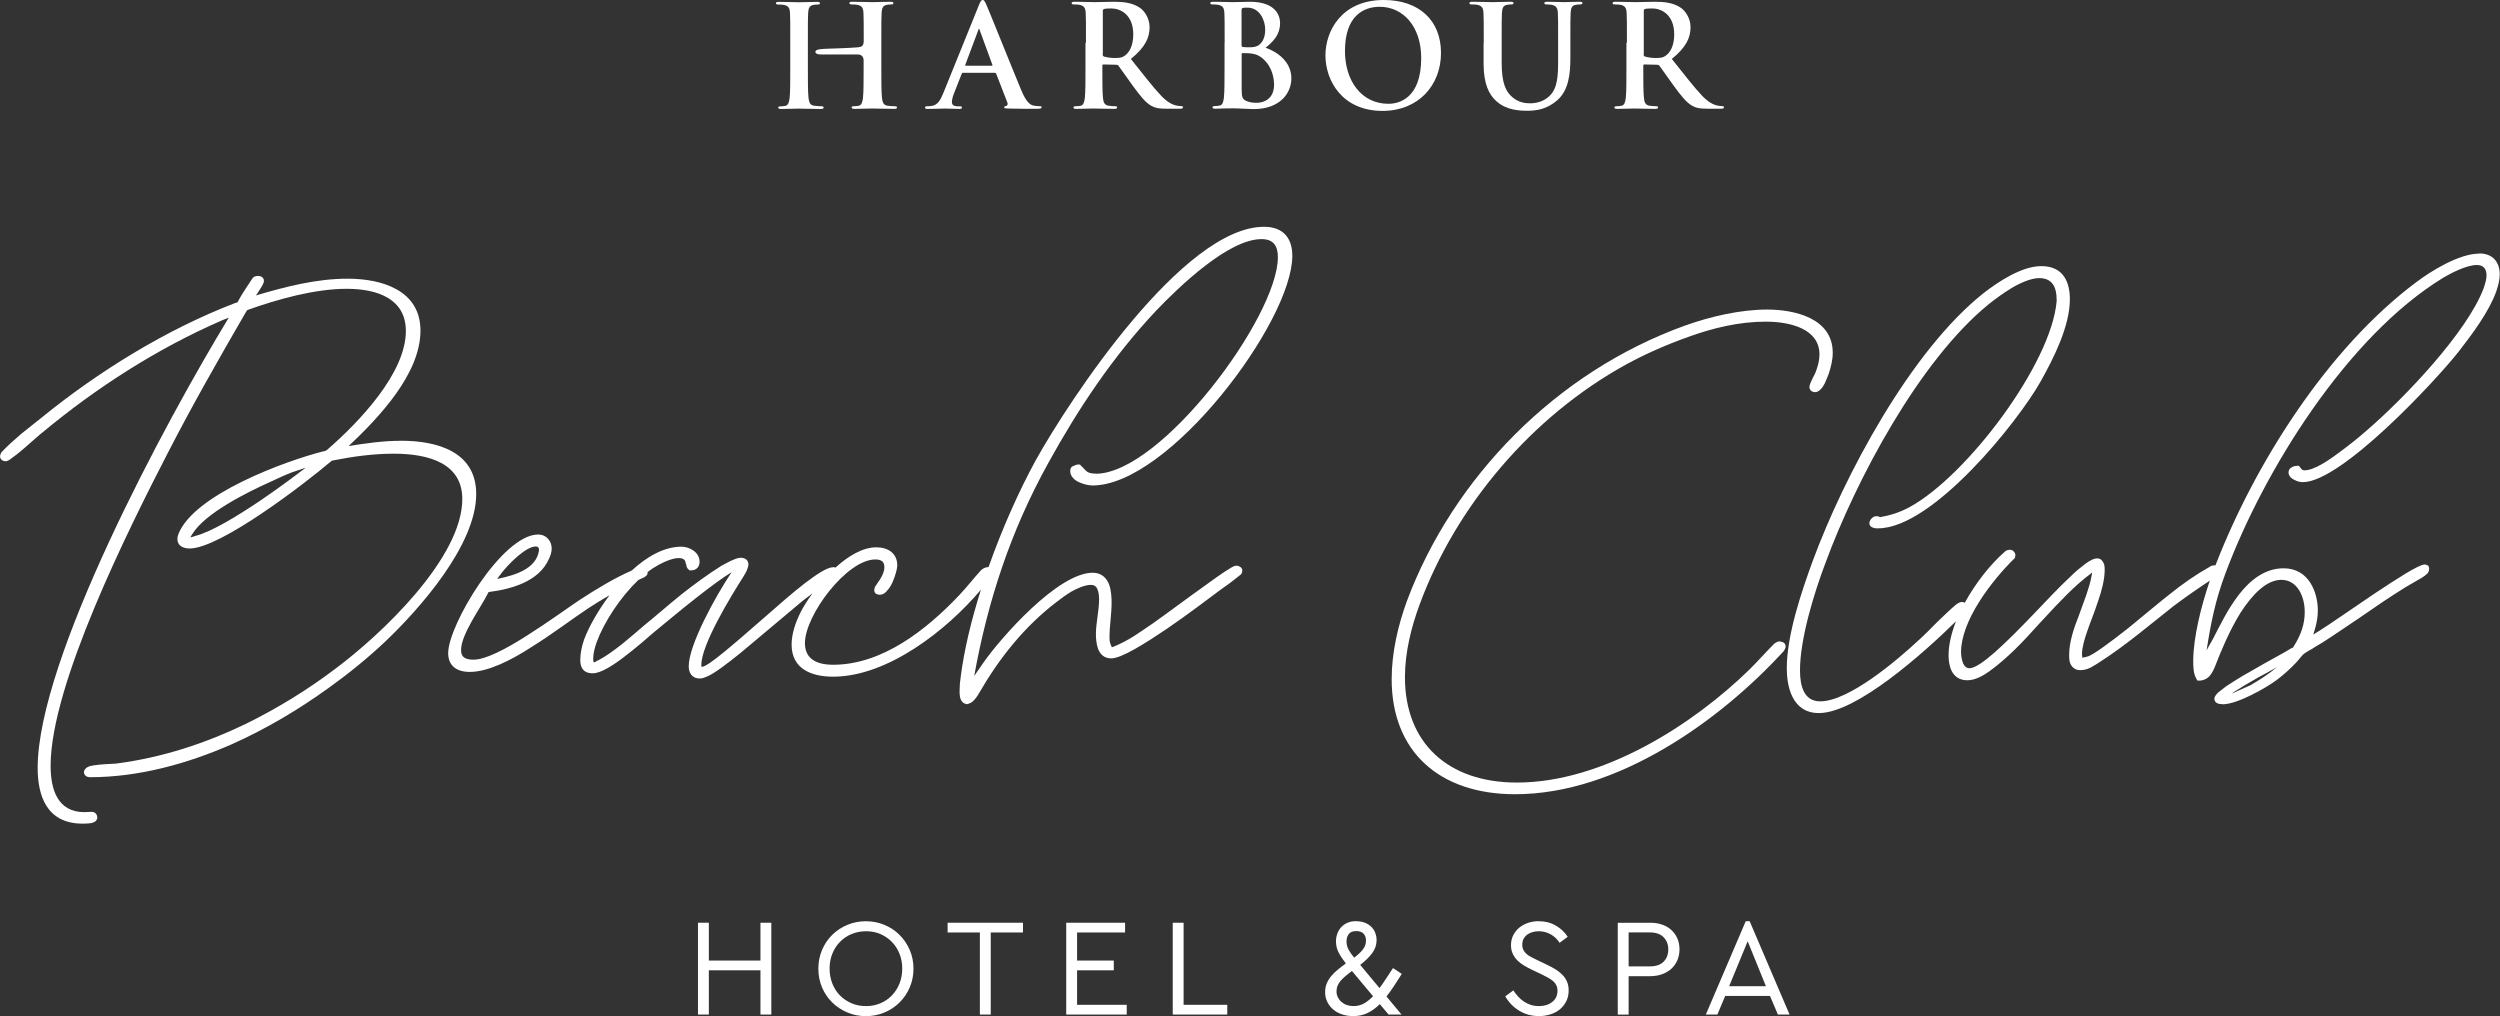 <?xml version="1.0" encoding="UTF-8"?><svg id="Layer_2" xmlns="http://www.w3.org/2000/svg" viewBox="0 0 467.28 189.92"><rect x="0" y="0" width="467.28" height="189.92" fill="#333333" stroke="none"/><defs><style>.cls-1{fill:#fff;stroke-width:0px;}</style></defs><g id="Layer_1-2"><path class="cls-1" d="M74.94,82.39c-3.32,0-6.52.46-9.77.98,5.8-5.47,13.42-13.55,13.42-21.57,0-7.56-7.23-9.71-13.62-9.71-5.86,0-11.6,1.5-17.14,3.13.13-.13.19-.33.33-.46.26-.46.59-.91.78-1.24.13-.2.2-.39.26-.52.13-.26.13-.39.13-.52,0-.65-.65-.91-1.04-.91-.65,0-.98.19-1.24.65-.91,1.43-1.89,2.8-2.67,4.3l-.46.13c-12.9,4.95-25.61,12.84-36.1,21.37l-3.84,3.06c-1.3,1.11-2.54,2.22-3.58,3.32-.26.2-.39.72-.39.91,0,.65.65.91,1.04.91.2,0,.39-.13.46-.13.07-.06.2-.13.33-.19l.78-.59c.59-.39,1.3-1.04,2.02-1.63,1.43-1.24,2.87-2.54,3.32-2.87,10.04-8.34,21.37-15.64,33.5-20.92l1.3-.52C30.82,79.01,7.04,123.19,7.04,143.52c0,5.02,1.56,10.43,8.41,10.43.2,0,.78,0,1.24-.06.26,0,.59-.07.85-.2.33-.13.65-.46.65-.91,0-.33-.26-1.04-1.04-1.04-.46,0-.91.06-1.37.06-5.02,0-6.32-4.24-6.32-8.67,0-15.12,14.53-44.18,21.96-58.58,4.56-8.86,9.51-17.53,14.53-26.2l.26-.39c5.6-2.02,12.64-3.98,18.57-3.98s11.08,1.96,11.08,7.89c0,7.88-8.73,17.01-14.73,22.22-.06,0-.13.06-.2.13-.07,0-.07.07-.07.07h-.13c-.06.06-.2.06-.26.06-7.23,1.83-24.18,8.08-27.11,15.44-.13.33-.2.65-.2.91,0,1.5,1.37,1.82,2.28,1.82,5.8,0,21.83-12.38,26.2-16.1.06,0,.13-.13.26-.19.07-.06.07-.13.07-.13h.13c.13,0,.2-.06.26-.06,3.65-.72,7.43-1.24,11.21-1.24,6.52,0,12.84,1.76,12.84,8.47,0,11.01-15.12,25.35-23.92,31.87-5.08,3.84-10.62,7.23-16.42,10.1-7.69,3.72-15.83,6.39-24.44,7.49-.46.06-1.82.06-3,.19-.65.07-1.24.13-1.76.26-.26.06-.52.2-.72.33-.2.2-.46.46-.46.78,0,.72.65.98,1.11.98,9.19,0,18.25-2.54,26.46-6.13,6.45-2.87,12.58-6.52,18.25-10.62,3.65-2.61,7.17-5.48,10.43-8.54,6.52-6.19,17.07-18.12,17.07-27.63,0-8.02-7.43-9.97-14.08-9.97ZM48.61,93.6c-4.56,3.06-9.12,5.8-12.12,6.58-.33.13-.59.2-.91.26.13-.26.26-.46.39-.65,2.35-3.84,10.04-7.69,14.53-9.71,1.3-.59,2.61-1.24,3.98-1.76l2.67-.91c-2.48,1.89-5.47,4.11-8.54,6.19Z"/><path class="cls-1" d="M204.8,88.52c-.85,0-1.24-.13-1.56-.33-.2-.13-.33-.26-.52-.46-.2-.19-.39-.46-.72-.72l-.13-.19h-.33c-.33,0-.59.13-.85.26-.33.07-.52.33-.59.52-.06.2-.06.39-.06.46,0,1.04.91,1.76,1.69,2.09.85.39,1.82.59,2.48.59,14.27,0,37.34-30.56,37.34-42.94,0-3.13-1.56-5.41-5.28-5.41-15.12,0-36.36,32.32-42.62,43.53-3.17,5.79-6.33,12.85-8.88,20.08-.04,0-.08,0-.11,0-.52,0-1.04.33-1.3.59-1.43,1.56-2.67,3.19-4.17,4.76-6,6.32-14.27,12.9-23.46,12.9-3.13,0-5.28-1.11-5.28-4.04,0-5.21,7.82-15.64,13.16-15.64,1.17,0,1.69.46,1.69,1.43,0,.85-.39,1.63-.85,2.35-.26.39-.52.72-.65.98-.13.13-.2.26-.26.39-.06.19-.13.33-.13.59,0,.78.78.85,1.04.85.65,0,1.17-.46,1.43-.85.39-.39.72-.98.98-1.56.46-1.11.85-2.41.85-3.06,0-2.35-1.82-3.39-3.91-3.39-2.57,0-5.26,1.63-7.64,3.79-.11-.04-.23-.08-.38-.08-1.17,0-3.19,1.37-5.34,3-2.28,1.76-4.95,4.1-7.62,6.45-5.54,4.82-10.49,9.19-11.66,9.19-.07-.06-.07-.26-.07-.39,0-3.78,5.54-12.84,7.82-16.42.26-.46.59-.91.78-1.5.06-.19.2-.52.2-.85,0-.91-.78-1.24-1.43-1.24-.59,0-1.3.33-1.89.59l-1.63.85c-2.61,1.63-5.08,3.45-7.49,5.34-2.35,1.89-4.63,3.91-6.97,5.8-1.37,1.17-2.8,2.41-4.24,3.58-1.5,1.17-3,2.28-4.5,3.06-.13,0-.33.13-.46.26-.07,0-.13.06-.2.06h-.06l-.07-.06c0-.07-.07-.2-.07-.33v-.39c0-.91.33-2.08.65-3,1.4-3.78,4.44-8.41,7.78-11.6.27-.13.54-.27.82-.39.06,0,.26-.07.39-.2.13-.06.2-.13.33-.26.07-.06.2-.26.2-.52,0-.04-.01-.07-.02-.11.31-.24.62-.46.93-.67,1.3-.85,3.45-1.95,4.89-1.95.85,0,1.11.33,1.24.59,0,.13.06.19.06.33.06.13.06.26.13.33,0,.19.07.33.07.39.06.13.13.33.33.46l.19.2h.26c1.11,0,1.63-.72,1.63-1.63,0-1.76-1.89-2.8-3.39-2.8-3.23,0-6.45,1.85-9.29,4.46-3.3,1.43-6.86,3.62-9.67,5.45-2.15,1.43-6,4.24-9.91,6.71-3.98,2.54-7.76,4.5-9.97,4.5-1.56,0-2.35-.46-2.35-1.76,0-1.56.91-3.45,2.02-5.47,1.11-1.96,2.35-3.84,3.13-5.41,4.11-.52,9.38-1.89,11.27-6.19.26-.52.52-1.24.52-1.95,0-1.3-.91-2.61-2.54-2.61-6.71,0-16.81,16.94-16.81,22.16,0,2.41,1.63,3.52,4.04,3.52,3.39,0,7.69-2.15,11.6-4.69,3.98-2.48,7.82-5.41,10.49-7.17,1.32-.87,2.67-1.69,4.03-2.47-2.21,2.93-3.9,6-4.75,8.27-.39,1.11-.72,2.54-.72,3.78s.39,2.54,2.35,2.54c1.5,0,3.91-1.56,5.93-3.13,2.15-1.63,4.24-3.45,5.28-4.37,1.24-.98,4.82-4.04,8.41-6.84,2.48-1.95,4.82-3.65,6.32-4.56-3.06,4.56-8.02,13.62-8.02,17.59,0,1.11.52,2.28,2.09,2.28.26,0,.52-.06.72-.13l.52-.2c1.37-.52,3.91-2.48,6.26-4.37,2.41-2.02,4.82-4.04,5.99-5.02l5.67-4.76c.63-.48,1.26-.96,1.89-1.44-.96,1.3-1.72,2.54-2.22,3.52-.91,1.82-1.69,3.98-1.69,6.06,0,4.63,3.84,6,7.75,6,10.15,0,21.18-8.61,27.64-16.26-1.79,5.64-3.15,11.26-3.79,16.33-.13.85-.2,1.7-.2,2.54v.52c0,.19.07.46.07.65.07.39.33,1.11,1.04,1.3h.06l.13.06c.26,0,.52-.13.78-.26.2-.06.33-.26.46-.33.46-.46.78-.91,1.11-1.5,3.78-6.52,8.41-12.38,14.47-17.01.91-.72,1.82-1.37,2.8-1.96,1.04-.59,2.54-1.24,3.58-1.24.65,0,1.04.26,1.24.78.26.52.33,1.24.33,1.89,0,2.22-.59,4.37-.59,6.58,0,.65.06,1.76.39,2.67.33.91,1.04,1.82,2.48,1.82,1.89,0,6.26-2.74,10.3-5.47,4.1-2.8,8.21-5.93,9.77-7.1.59-.39,1.3-.98,2.09-1.5l2.08-1.63c.2-.26.26-.59.26-.72,0-.39-.26-.65-.59-.78-.2-.13-.46-.13-.59-.13-.07,0-.39.07-.59.2l-.26.13c-1.89,1.11-3.65,2.48-5.41,3.72-3.13,2.22-6.13,4.5-9.25,6.71-1.17.78-2.35,1.63-3.58,2.41-1.24.78-2.48,1.43-3.78,1.96-.13.06-.26.06-.33.13-.06-.06-.06-.13-.06-.13-.33-.65-.39-.98-.39-1.76,0-2.15.39-4.3.39-6.45,0-.91-.06-2.28-.46-3.39-.46-1.17-1.37-2.21-3.06-2.21-6.52,0-17.2,12.18-20.4,16.75l-1.76,2.54c2.54-14.01,6.78-27.04,13.82-39.75,5.6-10.17,12.06-19.88,20.14-28.48,4.3-4.5,13.55-13.42,19.74-13.42,2.22,0,3.06,1.24,3.06,3.39,0,11.14-21.83,40.47-34.08,40.47ZM93.7,107.16c1.3-1.69,4.56-5.02,6.45-5.02.39,0,.59.2.59.59v.2c-.52,3.32-4.24,4.56-7.82,5.28l.78-1.04Z"/><path class="cls-1" d="M332.72,119.87c-.39,0-.78.19-1.11.46-1.5,1.5-2.93,3.13-4.43,4.63-10.82,10.62-27.7,21.31-43.66,21.31-12.9,0-20.92-7.43-20.92-19.68,0-4.63,1.17-9.38,2.8-13.75,6.78-18.25,20.79-34.93,38.51-44.7,3.71-2.02,7.56-3.71,11.6-5.15,4.63-1.69,9.58-2.87,14.53-2.87,4.63,0,10.04,1.37,10.04,6.13,0,1.04-.26,2.09-.65,3.13-.07.26-.39.85-.65,1.37l-.39.85c-.06.13-.06.26-.13.39,0,.06-.06.2-.06.33,0,.78.72.98,1.04.98.59,0,.91-.39,1.17-.65.26-.26.46-.65.65-.98.33-.72.65-1.5.78-1.89.39-1.24.72-2.48.72-3.84,0-6.52-7.23-8.08-12.25-8.08s-10.62,1.3-15.38,3c-24.18,8.73-43.33,28.48-51.94,51.42-1.69,4.63-2.87,9.71-2.87,14.66,0,13.49,8.86,21.51,23.07,21.51,19.22,0,38.38-13.82,50.24-26.78.13-.2.33-.59.33-.85,0-.65-.65-.91-1.04-.91Z"/><path class="cls-1" d="M463.43,47.4c-3.84,0-9.12,3.32-11.8,5.34-16.66,12.45-30.25,34.09-37.53,52.92-.23,0-.41,0-.59.06-.13,0-.2.07-.26.07l-.19.13c-2.67,1.5-5.08,3.19-7.43,5.08-1.37,1.04-4.63,3.78-7.82,6.39-3.32,2.61-6.39,4.89-7.49,5.28-.13.06-.72.2-1.11.26v-.06c-.06-.26-.06-.59-.06-.65,0-1.24.52-2.93.98-4.24.52-1.56,1.37-3.59,2.02-5.6.72-2.02,1.24-4.17,1.24-5.86,0-.26,0-.72-.13-1.11-.13-.33-.46-1.04-1.24-1.04-.72,0-1.5.46-2.28,1.04-.78.59-1.76,1.37-2.74,2.35-2.09,1.95-4.5,4.5-6.97,7.1-5.08,5.28-9.91,10.04-11.93,10.04-.52,0-.91-.33-1.17-.91-.26-.65-.39-1.5-.39-2.08,0-5.86,5.6-13.23,9.97-17.53l.13-.13v-.2c.06-.06.06-.19.06-.26,0-.52-.46-1.04-1.04-1.04-.52,0-.85.26-1.04.46-2.56,2.25-5.34,5.72-7.38,9.45-.16-.08-.34-.14-.5-.14-.52,0-.91.33-1.11.46-1.24,1.04-2.41,2.22-3.58,3.32-1.11,1.11-2.22,2.28-3.39,3.32-4.04,3.78-13.1,11.47-18.44,11.47-3.06,0-3.78-2.87-3.78-5.8,0-5.86,2.61-14.4,4.76-20.07,5.67-15.44,17.53-37.8,30.5-48.35,1.3-1.04,2.74-2.08,4.24-3,1.5-.91,3.65-1.89,5.21-1.89,2.41,0,3.26,1.63,3.26,4.04v.26c-.98,11.73-16.81,32.71-27.5,38.51-1.69.91-3.39,1.5-5.28,1.82l-.2.06c-.2-.13-.46-.19-.72-.19-.72,0-1.3.78-1.3,1.3,0,.65.59.85.91.91.13.06.26.06.39.06h.33c10.17,0,26.13-19.88,30.37-27.44,2.41-4.3,5.47-10.3,5.47-15.38,0-3.06-1.11-6.19-5.34-6.19-3.71,0-8.15,3-10.75,5.02-13.69,10.82-26.13,34.28-31.93,49.98-2.15,5.87-4.89,13.95-4.89,20.2,0,3.19.91,8.34,6,8.34,7.02,0,19.56-11.19,25.63-17.16-.86,2.2-1.39,4.39-1.39,6.4,0,1.69.46,4.63,3.52,4.63,1.5,0,3-.91,4.04-1.63,3.52-2.54,6.45-5.67,9.25-8.8,1.43-1.5,2.8-3.06,4.3-4.56,1.43-1.5,2.93-2.93,4.56-4.24.13-.06.65-.52,1.17-.91-.06.26-.06.52-.13.72-.2,1.17-.59,2.35-.98,3.52l-1.37,3.78c-.98,2.48-1.82,5.02-1.82,7.36,0,.52,0,1.17.26,1.76.33.59.85,1.11,1.82,1.11.72,0,1.3-.19,1.89-.46.52-.26.98-.59,1.43-.85,5.02-3.19,9.51-7.04,14.14-10.69,2.22-1.66,4.45-3.22,6.75-4.73-1.57,4.58-3.1,10.59-3.1,15.03,0,.85,0,2.35.59,3.32l.19.33h.39c.72,0,1.37-.33,1.82-.78.59-.65.91-1.43,1.17-2.08.91-2.35,2.54-6.39,4.69-9.84,2.28-3.52,4.89-6.13,7.62-6.13,3,0,4.37,3.13,4.37,5.99,0,2.35-.72,4.3-2.02,6.39l-.13.2v.06q-.06,0-.13.06c-.07,0-.13.07-.2.07-.85.59-4.37,2.41-7.69,4.37-1.69.91-3.26,1.95-4.5,2.74l-1.5,1.17c-.2.2-.33.33-.46.52-.13.2-.26.39-.26.65,0,.72.65.91.91.98h.39c.13.06.2.06.26.06,2.74,0,8.08-3.06,10.04-4.5,1.3-.98,2.54-2.08,3.65-3.26.26-.26.52-.59.78-.91.26-.33.52-.59.72-.78.26-.2.91-.59,1.63-.98.65-.46,1.43-.85,1.82-1.11,2.35-1.5,4.56-3.06,6.84-4.56,2.8-1.95,5.67-3.91,8.6-5.73l2.35-1.37c.52-.26,1.04-.59,1.37-.85l.52-.46c.07-.13.26-.39.26-.72,0-.13,0-.33-.07-.52l-.13-.2-.2-.06c-.06-.06-.39-.13-.39-.13-1.17,0-5.41,2.8-9.45,5.47-4.17,2.8-8.54,5.86-10.04,6.78l-1.37.85.39-1.3c.26-.98.46-2.09.46-3.19,0-3.32-1.63-7.89-6.39-7.89-3.52,0-6.26,2.22-8.34,4.89-1.04,1.37-1.96,2.8-2.74,4.24-.78,1.43-1.5,2.8-2.08,3.97l-1.24,2.22c.78-5.02,1.63-9.38,3.58-14.53,7.1-18.96,22.61-44.05,40.6-55.07,1.63-.98,4.5-2.41,6.32-2.41,1.24,0,1.82.72,1.82,1.95,0,.72-.26,1.56-.52,2.35-3.06,8.21-14.79,20.53-21.83,26.59-1.69,1.5-3.45,2.87-5.21,4.17-.78.59-1.95,1.43-3.19,2.15-1.24.72-2.41,1.17-3.26,1.17-.39,0-.52-.13-.85-.59l-.19-.26h-.33c-.46,0-1.63.26-1.63,1.24,0,.78.72,1.24,1.17,1.43.46.26,1.04.39,1.5.39,7.23,0,24.89-19.03,29.06-24.31,2.48-3.19,5.73-7.49,7.1-11.34.33-.98.65-2.09.65-3.19,0-2.22-1.24-3.91-3.84-3.91ZM420.62,128.08l-2.48,1.11c-.33.19-.72.33-.98.46.13-.13.33-.26.52-.39,1.11-.72,2.61-1.63,4.24-2.54,1.24-.65,2.54-1.37,3.65-2.02-1.5,1.3-3.19,2.35-4.95,3.39Z"/><path class="cls-1" d="M144.17,189.63h-2.03v-8.27h-9.65v8.27h-2.03v-17.16h2.03v7.07h9.65v-7.07h2.03v17.16Z"/><path class="cls-1" d="M161.85,172.19c1.23,0,2.38.23,3.46.68,1.08.45,2.02,1.07,2.82,1.87.81.8,1.44,1.74,1.91,2.82.47,1.08.7,2.25.7,3.5s-.23,2.41-.7,3.5-1.11,2.02-1.91,2.82-1.75,1.42-2.82,1.87c-1.07.45-2.23.68-3.46.68s-2.41-.23-3.48-.69c-1.08-.46-2.02-1.08-2.82-1.87-.81-.79-1.44-1.72-1.9-2.81-.46-1.08-.69-2.25-.69-3.5s.23-2.41.69-3.5c.46-1.08,1.09-2.02,1.9-2.82.81-.8,1.75-1.42,2.83-1.87,1.08-.45,2.24-.68,3.47-.68ZM161.88,174.06c-.99,0-1.9.18-2.73.53s-1.55.84-2.16,1.47c-.61.62-1.08,1.36-1.42,2.21-.34.85-.51,1.77-.51,2.76s.17,1.94.51,2.8c.34.86.81,1.6,1.42,2.22.61.62,1.33,1.11,2.16,1.47.83.36,1.74.53,2.73.53s1.87-.18,2.69-.53c.82-.35,1.54-.84,2.14-1.47s1.08-1.37,1.42-2.22c.34-.86.51-1.79.51-2.8s-.17-1.91-.51-2.76c-.34-.85-.81-1.59-1.42-2.21s-1.32-1.11-2.14-1.47c-.82-.36-1.72-.53-2.69-.53Z"/><path class="cls-1" d="M191.21,174.29h-6.03v15.34h-2.03v-15.34h-6.03v-1.82h14.09v1.82Z"/><path class="cls-1" d="M210.29,174.29h-8.97v5.25h6.86v1.82h-6.86v6.45h9.28v1.82h-11.31v-17.16h11v1.82Z"/><path class="cls-1" d="M221.23,187.81h8.16v1.82h-10.19v-17.16h2.03v15.34Z"/><path class="cls-1" d="M253.5,172.19c.59,0,1.12.09,1.59.27.47.18.87.43,1.2.75.33.32.58.7.75,1.13.17.43.26.89.26,1.38,0,.9-.28,1.72-.84,2.46-.56.74-1.3,1.46-2.22,2.17l3.61,4.34c.4-.55.81-1.14,1.22-1.77.42-.62.85-1.28,1.3-1.98l1.64,1.09c-.5.78-.98,1.53-1.44,2.24-.46.71-.93,1.37-1.42,1.98l2.81,3.38h-2.42l-1.64-1.95c-.69.69-1.44,1.24-2.24,1.64-.8.4-1.71.6-2.73.6-.73,0-1.41-.1-2.05-.31-.64-.21-1.2-.51-1.66-.9-.47-.39-.84-.86-1.12-1.42s-.42-1.17-.42-1.85c0-.59.1-1.13.3-1.61s.48-.94.83-1.37.77-.83,1.24-1.22c.47-.39.97-.78,1.51-1.16-.55-.69-1-1.37-1.34-2.01-.34-.65-.51-1.36-.51-2.12,0-.52.09-1.01.26-1.47.17-.46.42-.86.74-1.2.32-.34.71-.61,1.18-.81.47-.2,1-.3,1.61-.3ZM252.98,188.05c.73,0,1.38-.17,1.96-.49.58-.33,1.15-.78,1.7-1.35l-3.95-4.73c-.43.33-.83.64-1.18.94s-.66.59-.91.88-.45.6-.58.92c-.14.32-.21.67-.21,1.05,0,.42.08.79.25,1.13s.39.63.68.88c.29.25.62.44,1,.57.38.13.8.2,1.25.2ZM251.68,175.96c0,.57.13,1.1.4,1.57s.61.97,1.03,1.47c.71-.54,1.26-1.05,1.64-1.55.38-.49.57-1.04.57-1.65,0-.5-.14-.92-.43-1.26s-.75-.51-1.39-.51-1.11.18-1.39.55c-.29.36-.43.82-.43,1.38Z"/><path class="cls-1" d="M287.64,172.19c1.18,0,2.24.27,3.17.82.94.55,1.67,1.24,2.21,2.09l-1.51,1.12c-.45-.69-1.02-1.23-1.7-1.6s-1.42-.56-2.2-.56c-.4,0-.78.05-1.16.16-.37.1-.7.26-.99.47s-.51.47-.68.78c-.17.31-.25.68-.25,1.09s.07.74.22,1.01c.15.28.34.53.58.74.24.22.53.41.87.58.34.17.71.36,1.1.55l1.9.91c.62.29,1.18.6,1.68.92.49.32.91.67,1.26,1.05.35.38.61.8.79,1.26.18.46.27.97.27,1.55,0,.73-.14,1.39-.43,1.98-.29.59-.68,1.09-1.17,1.51s-1.08.74-1.75.96c-.68.22-1.4.34-2.18.34-1.37,0-2.6-.33-3.69-.99-1.09-.66-1.97-1.56-2.63-2.7l1.51-1.12c.26.4.55.78.87,1.13.32.36.68.67,1.07.94.39.27.82.48,1.3.64.48.16.99.23,1.55.23,1,0,1.83-.26,2.48-.77.65-.51.98-1.21.98-2.09,0-.4-.07-.74-.21-1.03-.14-.29-.34-.54-.6-.77-.26-.22-.56-.43-.91-.62-.35-.19-.73-.39-1.14-.6l-1.92-.91c-.5-.24-.99-.5-1.46-.78-.47-.28-.88-.6-1.25-.96-.36-.36-.65-.78-.87-1.25-.22-.47-.33-1-.33-1.61,0-.68.14-1.29.42-1.85.28-.55.65-1.03,1.13-1.42.48-.39,1.03-.69,1.66-.9s1.3-.31,1.99-.31Z"/><path class="cls-1" d="M308.41,172.47c.85,0,1.61.12,2.29.36.68.24,1.25.58,1.73,1.03.48.44.84.97,1.1,1.57.26.61.39,1.27.39,2s-.13,1.4-.39,2.02c-.26.62-.63,1.14-1.1,1.59-.48.44-1.05.79-1.73,1.04-.68.25-1.44.38-2.29.38h-4v7.18h-2.03v-17.16h6.03ZM304.41,174.29v6.34h3.95c1.14,0,2.01-.29,2.59-.88.58-.59.87-1.35.87-2.29s-.29-1.68-.87-2.28c-.58-.6-1.44-.9-2.59-.9h-3.95Z"/><path class="cls-1" d="M334.49,189.63h-2.18l-1.48-3.48h-8.37l-1.46,3.48h-2.16l7.46-17.45h.73l7.46,17.45ZM323.21,184.33h6.86l-3.41-8.4-3.46,8.4Z"/><path class="cls-1" d="M179.99,13.6c-.12,0-.17.05-.25.22l-1.42,3.62c-.27.67-.4,1.29-.4,1.61,0,.47.25.82,1.07.82h.4c.32,0,.4.05.4.22,0,.22-.15.27-.45.27-.84,0-1.99-.07-2.81-.07-.3,0-1.74.07-3.13.07-.35,0-.5-.05-.5-.27,0-.15.1-.22.32-.22.25,0,.6-.02.82-.05,1.22-.15,1.71-1.07,2.26-2.38l6.63-16.38c.32-.77.47-1.07.74-1.07.25,0,.4.25.67.84.65,1.46,4.87,12.02,6.55,16.04.99,2.38,1.76,2.76,2.33,2.88.4.07.79.1,1.12.1.22,0,.35.02.35.22,0,.22-.25.27-1.22.27s-2.88,0-4.99-.05c-.47-.02-.79-.02-.79-.22,0-.15.1-.22.37-.25.17-.05.37-.3.25-.6l-2.11-5.44c-.05-.12-.12-.17-.27-.17h-5.96v-.02ZM185.38,12.29c.12,0,.15-.07.12-.15l-2.38-6.5c-.02-.1-.05-.25-.12-.25s-.12.12-.15.25l-2.43,6.48c-.02.1,0,.17.1.17h4.87Z"/><path class="cls-1" d="M202.98,8.02c0-4.02,0-4.77-.05-5.61-.05-.89-.27-1.32-1.14-1.51-.22-.05-.67-.07-1.04-.07-.3,0-.45-.05-.45-.25,0-.17.17-.25.57-.25,1.39,0,3.08.07,3.62.07.89,0,2.9-.07,3.72-.07,1.66,0,3.43.15,4.87,1.14.74.5,1.79,1.86,1.79,3.62,0,1.96-.82,3.75-3.5,5.93,2.36,2.95,4.17,5.31,5.73,6.95,1.49,1.54,2.56,1.71,2.95,1.79.3.05.52.07.74.07s.32.07.32.22c0,.22-.17.27-.5.27h-2.51c-1.49,0-2.13-.12-2.83-.5-1.14-.6-2.13-1.86-3.62-3.9-1.07-1.46-2.28-3.25-2.61-3.65-.12-.15-.3-.17-.47-.17l-2.31-.05c-.12,0-.22.05-.22.22v.37c0,2.46,0,4.54.12,5.66.07.77.25,1.34,1.04,1.46.4.05.97.1,1.29.1.22,0,.32.07.32.22,0,.17-.17.27-.52.27-1.54,0-3.5-.07-3.9-.07-.5,0-2.16.07-3.23.07-.35,0-.52-.07-.52-.27,0-.12.1-.22.42-.22.4,0,.72-.05.94-.1.52-.1.67-.7.77-1.46.12-1.12.12-3.2.12-5.64v-4.67h.05ZM206.11,10.1c0,.3.05.4.25.47.55.17,1.34.27,2.01.27,1.07,0,1.39-.1,1.89-.45.79-.57,1.56-1.79,1.56-3.97,0-3.75-2.48-4.84-4.05-4.84-.67,0-1.14.02-1.39.1-.17.05-.25.15-.25.37v8.04h-.02Z"/><path class="cls-1" d="M228.9,8.02c0-4.02,0-4.77-.05-5.61-.05-.89-.27-1.32-1.14-1.51-.22-.05-.67-.07-1.04-.07-.3,0-.45-.05-.45-.25,0-.17.17-.25.57-.25,1.39,0,3.08.07,3.6.07,1.29,0,2.33-.07,3.23-.07,4.79,0,5.64,2.56,5.64,3.97,0,2.16-1.24,3.45-2.71,4.62,2.16.74,4.82,2.61,4.82,5.71,0,2.83-2.18,5.76-7.05,5.76-.32,0-1.09-.05-1.86-.07-.79-.05-1.59-.07-1.99-.07-.3,0-.87,0-1.51.02-.6,0-1.29.05-1.81.05-.35,0-.52-.07-.52-.27,0-.12.1-.22.42-.22.4,0,.72-.05.94-.1.52-.1.67-.7.77-1.46.12-1.12.12-3.2.12-5.64v-4.59h.02ZM232.07,8.47c0,.22.07.27.17.3.25.05.65.07,1.24.07.87,0,1.46-.1,1.91-.5.7-.55,1.09-1.51,1.09-2.81,0-1.76-1.04-4.1-3.3-4.1-.37,0-.6,0-.87.05-.17.05-.25.15-.25.45v6.53h0ZM235.55,10.6c-.55-.4-1.17-.57-2.18-.65-.47-.02-.74-.02-1.14-.02-.1,0-.15.05-.15.17v6.26c0,1.74.07,2.18.92,2.53.72.3,1.32.32,1.94.32,1.19,0,3.2-.65,3.2-3.38-.02-1.64-.57-3.85-2.58-5.24Z"/><path class="cls-1" d="M247.74,10.35C247.74,5.83,250.72,0,258.66,0,265.24,0,269.34,3.82,269.34,9.88s-4.22,10.85-10.95,10.85c-7.57-.02-10.65-5.71-10.65-10.38ZM265.64,10.85c0-5.93-3.4-9.58-7.75-9.58-3.03,0-6.5,1.69-6.5,8.27,0,5.49,3.03,9.86,8.12,9.86,1.86,0,6.13-.89,6.13-8.54Z"/><path class="cls-1" d="M277.33,8.02c0-4.02,0-4.77-.05-5.61-.05-.89-.27-1.32-1.14-1.51-.22-.05-.67-.07-1.04-.07-.3,0-.45-.05-.45-.25,0-.17.17-.25.57-.25,1.39,0,3.08.07,3.85.07.65,0,2.31-.07,3.25-.07.4,0,.57.05.57.25,0,.17-.15.25-.42.25-.3,0-.45.02-.77.07-.72.12-.92.57-.97,1.51-.05.84-.05,1.59-.05,5.61v3.7c0,3.82.77,5.44,2.06,6.5,1.19.97,2.41,1.09,3.3,1.09,1.17,0,2.58-.37,3.65-1.44,1.46-1.46,1.54-3.82,1.54-6.55v-3.3c0-4.02,0-4.77-.05-5.61-.05-.89-.27-1.32-1.14-1.51-.22-.05-.67-.07-.94-.07s-.45-.05-.45-.25c0-.17.17-.25.55-.25,1.34,0,3,.07,3.03.07.32,0,1.99-.07,3-.07.37,0,.55.05.55.25,0,.17-.15.25-.47.25-.3,0-.45.02-.77.07-.72.12-.92.57-.97,1.51-.05.84-.05,1.59-.05,5.61v2.83c0,2.93-.3,6.06-2.51,7.94-1.89,1.61-3.77,1.91-5.49,1.91-1.39,0-3.95-.07-5.86-1.81-1.34-1.22-2.36-3.18-2.36-7v-3.87h.02Z"/><path class="cls-1" d="M304.09,8.02c0-4.02,0-4.77-.05-5.61-.05-.89-.27-1.32-1.14-1.51-.22-.05-.67-.07-1.04-.07-.3,0-.45-.05-.45-.25,0-.17.17-.25.57-.25,1.39,0,3.05.07,3.62.07.89,0,2.9-.07,3.72-.07,1.66,0,3.43.15,4.87,1.14.74.5,1.79,1.86,1.79,3.62,0,1.96-.82,3.75-3.5,5.93,2.36,2.95,4.17,5.31,5.73,6.95,1.49,1.54,2.56,1.71,2.95,1.79.3.05.52.07.74.07s.32.07.32.22c0,.22-.17.27-.5.27h-2.51c-1.49,0-2.13-.12-2.83-.5-1.14-.6-2.13-1.86-3.62-3.9-1.07-1.46-2.28-3.25-2.61-3.65-.12-.15-.3-.17-.47-.17l-2.31-.05c-.12,0-.22.05-.22.22v.37c0,2.46,0,4.54.12,5.66.07.77.25,1.34,1.04,1.46.4.05.97.1,1.29.1.22,0,.32.07.32.22,0,.17-.17.27-.52.27-1.54,0-3.5-.07-3.9-.07-.5,0-2.16.07-3.23.07-.35,0-.52-.07-.52-.27,0-.12.1-.22.42-.22.4,0,.72-.05.94-.1.52-.1.67-.7.77-1.46.12-1.12.12-3.2.12-5.64v-4.67h.05ZM307.22,10.1c0,.3.05.4.25.47.55.17,1.34.27,2.01.27,1.07,0,1.39-.1,1.89-.45.79-.57,1.56-1.79,1.56-3.97,0-3.75-2.48-4.84-4.05-4.84-.67,0-1.14.02-1.39.1-.17.05-.25.15-.25.37v8.04h-.02Z"/><path class="cls-1" d="M153.5,19.86c-.4,0-.97-.05-1.34-.1-.79-.1-.94-.7-1.04-1.44-.12-1.14-.12-3.23-.12-5.66v-2.31h0v-1.76h0v-.55c0-4.02,0-4.77.05-5.61.05-.92.27-1.37.97-1.51.32-.05.55-.07.77-.07.32,0,.47-.05.47-.25,0-.17-.17-.25-.55-.25-1.04,0-2.71.07-3.33.07-.72,0-2.38-.07-3.8-.07-.37,0-.55.05-.55.25,0,.17.15.25.45.25.37,0,.82.02,1.04.07.87.17,1.09.6,1.14,1.51.05.84.05,1.59.05,5.61v4.64c0,2.43,0,4.52-.12,5.64-.1.77-.25,1.34-.77,1.46-.25.05-.55.1-.94.1-.32,0-.42.07-.42.22,0,.17.17.27.52.27,1.07,0,2.73-.07,3.33-.07.74,0,2.41.07,4.12.07.32,0,.52-.07.52-.27-.02-.17-.15-.25-.45-.25Z"/><path class="cls-1" d="M167.23,19.86c-.4,0-.97-.05-1.34-.1-.79-.1-.94-.7-1.04-1.44-.12-1.14-.12-3.23-.12-5.66v-4.64c0-4.02,0-4.77.05-5.61.05-.92.27-1.37.97-1.51.32-.05.55-.07.77-.07.32,0,.47-.05.47-.25,0-.17-.17-.25-.55-.25-1.04,0-2.71.07-3.33.07-.72,0-2.38-.07-3.8-.07-.37,0-.55.05-.55.25,0,.17.15.25.45.25.37,0,.82.02,1.04.07.87.17,1.09.6,1.14,1.51.05.79.05,1.96.05,5.26,0,1.12-.62,1.07-1.02,1.17-1.61.15-5.44.25-5.86.27-.5.05-2.38-.02-2.13.7.07.2.32.32.7.35.3.05,1.39.02,1.39.02h5.83c.94,0,1.07.82,1.07,1.04v1.44c0,2.43,0,4.52-.12,5.64-.1.77-.25,1.34-.77,1.46-.25.05-.55.1-.94.1-.32,0-.42.07-.42.22,0,.17.17.27.55.27,1.04,0,2.71-.07,3.3-.07.74,0,2.41.07,4.12.07.32,0,.52-.07.52-.27,0-.15-.12-.22-.42-.22Z"/></g></svg>